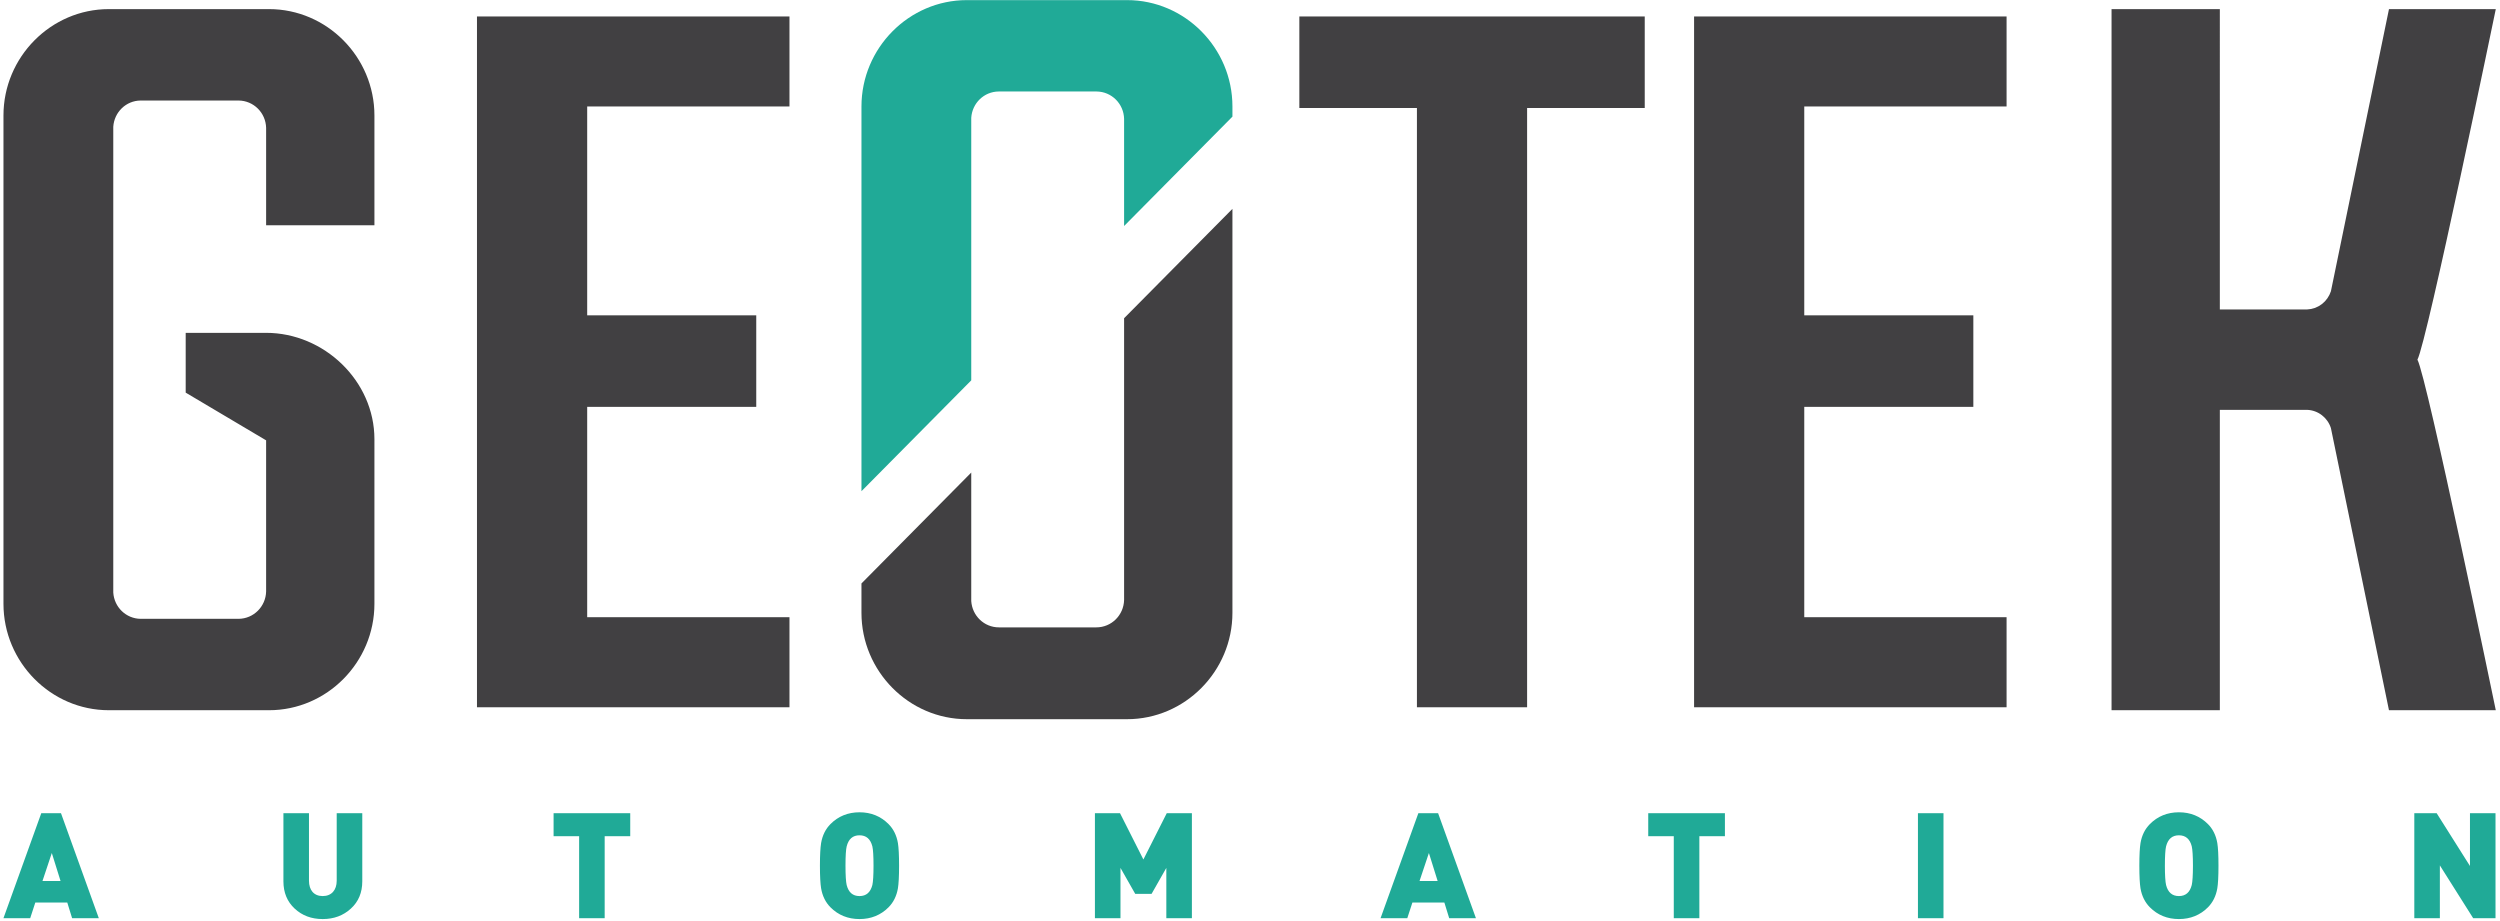 <svg xmlns="http://www.w3.org/2000/svg" width="152" height="56" viewBox="0 0 152 56"><g fill="none" fill-rule="evenodd"><path fill="#414042" d="M29 43L29 1 48 1 48 6.475 35.701 6.475 35.701 19.171 45.98 19.171 45.98 24.738 35.701 24.738 35.701 37.525 48 37.525 48 43zM103 43L103 1 122 1 122 6.475 109.699 6.475 109.699 19.171 119.979 19.171 119.979 24.738 109.699 24.738 109.699 37.525 122 37.525 122 43zM86.149 43L86.149 6.565 79 6.565 79 1 100 1 100 6.565 92.848 6.565 92.848 43zM22.765 13.696V7.021c0-3.552-2.888-6.467-6.406-6.467H6.616C3.097.554.211 3.469.211 7.021v29.69c0 3.554 2.886 6.47 6.405 6.47h9.743c3.518 0 6.406-2.916 6.406-6.47V26.705c0-3.553-3.068-6.468-6.587-6.468H11.29v3.635l4.89 2.901v9.188c-.022.918-.758 1.654-1.67 1.664H8.55c-.89-.01-1.607-.712-1.663-1.598V7.709c.056-.886.773-1.59 1.663-1.597h5.96c.912.009 1.648.745 1.67 1.662v5.922h6.586zM151.744.554h-6.494l-3.53 17.153v.001c-.102.309-.29.575-.535.77l-.014.01c-.055.043-.113.08-.174.116l-.05.027c-.06.031-.12.06-.186.086l-.03.01c-.145.05-.3.081-.46.088h-5.305V.555h-6.584V43.18h6.584V24.919h5.306c.68.026 1.246.48 1.447 1.107l3.53 17.155h6.495s-4.184-20.257-4.765-21.314c.581-1.057 4.765-21.313 4.765-21.313"></path><path fill="#20AA97" d="M59.052 23.125V7.162c.057-.888.774-1.59 1.663-1.599h5.962c.91.01 1.647.746 1.668 1.663v6.516l6.587-6.651v-.616c0-3.553-2.888-6.468-6.406-6.468h-9.744c-3.518 0-6.405 2.915-6.405 6.468v23.39l6.675-6.74z"></path><path fill="#414042" d="M68.345 19.35v17.13c-.023.922-.767 1.664-1.686 1.664h-5.927c-.897 0-1.623-.708-1.68-1.6v-7.812l-6.675 6.742v1.785c0 3.553 2.887 6.468 6.405 6.468h9.744c3.518 0 6.406-2.915 6.406-6.468v-24.56l-6.587 6.65z"></path><path fill="#20AA97" d="M3.15 51.863l-.568 1.703h1.1l-.532-1.703zm1.234 3.963l-.293-.95H2.146l-.31.95H.21l2.3-6.384h1.198l2.3 6.384H4.384zM21.334 55.242c-.462.423-1.03.637-1.714.637-.684 0-1.252-.214-1.705-.637-.453-.421-.683-.976-.683-1.658v-4.141h1.554v4.105c0 .565.293.933.834.933.542 0 .852-.368.852-.933v-4.105h1.555v4.141c0 .682-.23 1.237-.693 1.658M36.764 50.84L36.764 55.826 35.211 55.826 35.211 50.84 33.658 50.84 33.658 49.442 38.318 49.442 38.318 50.84zM53.04 51.46c-.116-.45-.373-.674-.782-.674-.408 0-.666.225-.78.674-.046.187-.072.581-.072 1.174 0 .583.026.977.071 1.174.115.45.373.673.781.673.41 0 .666-.224.782-.673.044-.197.07-.591.07-1.174 0-.593-.026-.987-.07-1.174m1.554 2.546c-.08.475-.276.86-.569 1.156-.471.475-1.065.717-1.767.717-.701 0-1.297-.242-1.767-.717-.293-.296-.488-.681-.568-1.156-.044-.27-.071-.726-.071-1.372 0-.645.027-1.103.071-1.373.08-.475.275-.86.568-1.155.47-.476 1.066-.719 1.767-.719.702 0 1.296.243 1.767.719.293.295.489.68.569 1.155.044.27.07.728.07 1.373 0 .646-.026 1.102-.07 1.372M70.913 55.826L70.913 52.768 70.016 54.347 69.022 54.347 68.125 52.768 68.125 55.826 66.571 55.826 66.571 49.442 68.097 49.442 69.518 52.257 70.939 49.442 72.467 49.442 72.467 55.826zM86.877 51.863l-.57 1.703h1.102l-.532-1.703zm1.234 3.963l-.293-.95h-1.945l-.31.95h-1.625l2.298-6.384h1.2l2.3 6.384H88.11zM103.321 50.84L103.321 55.826 101.766 55.826 101.766 50.84 100.213 50.84 100.213 49.442 104.875 49.442 104.875 50.84zM116.611 55.826L118.164 55.826 118.164 49.442 116.611 49.442zM133.26 51.46c-.115-.45-.374-.674-.782-.674-.408 0-.666.225-.781.674-.045.187-.072.581-.072 1.174 0 .583.027.977.072 1.174.115.45.373.673.78.673.41 0 .668-.224.782-.673.044-.197.072-.591.072-1.174 0-.593-.028-.987-.072-1.174m1.554 2.546c-.08.475-.275.86-.568 1.156-.47.475-1.066.717-1.767.717-.701 0-1.296-.242-1.767-.717-.293-.296-.489-.681-.57-1.156-.042-.27-.069-.726-.069-1.372 0-.645.027-1.103.07-1.373.08-.475.276-.86.569-1.155.47-.476 1.066-.719 1.767-.719.701 0 1.296.243 1.767.719.293.295.488.68.568 1.155.045.27.07.728.07 1.373 0 .646-.025 1.102-.07 1.372M150.369 55.826L148.344 52.616 148.344 55.826 146.79 55.826 146.79 49.442 148.149 49.442 150.174 52.652 150.174 49.442 151.727 49.442 151.727 55.826z"></path></g></svg>